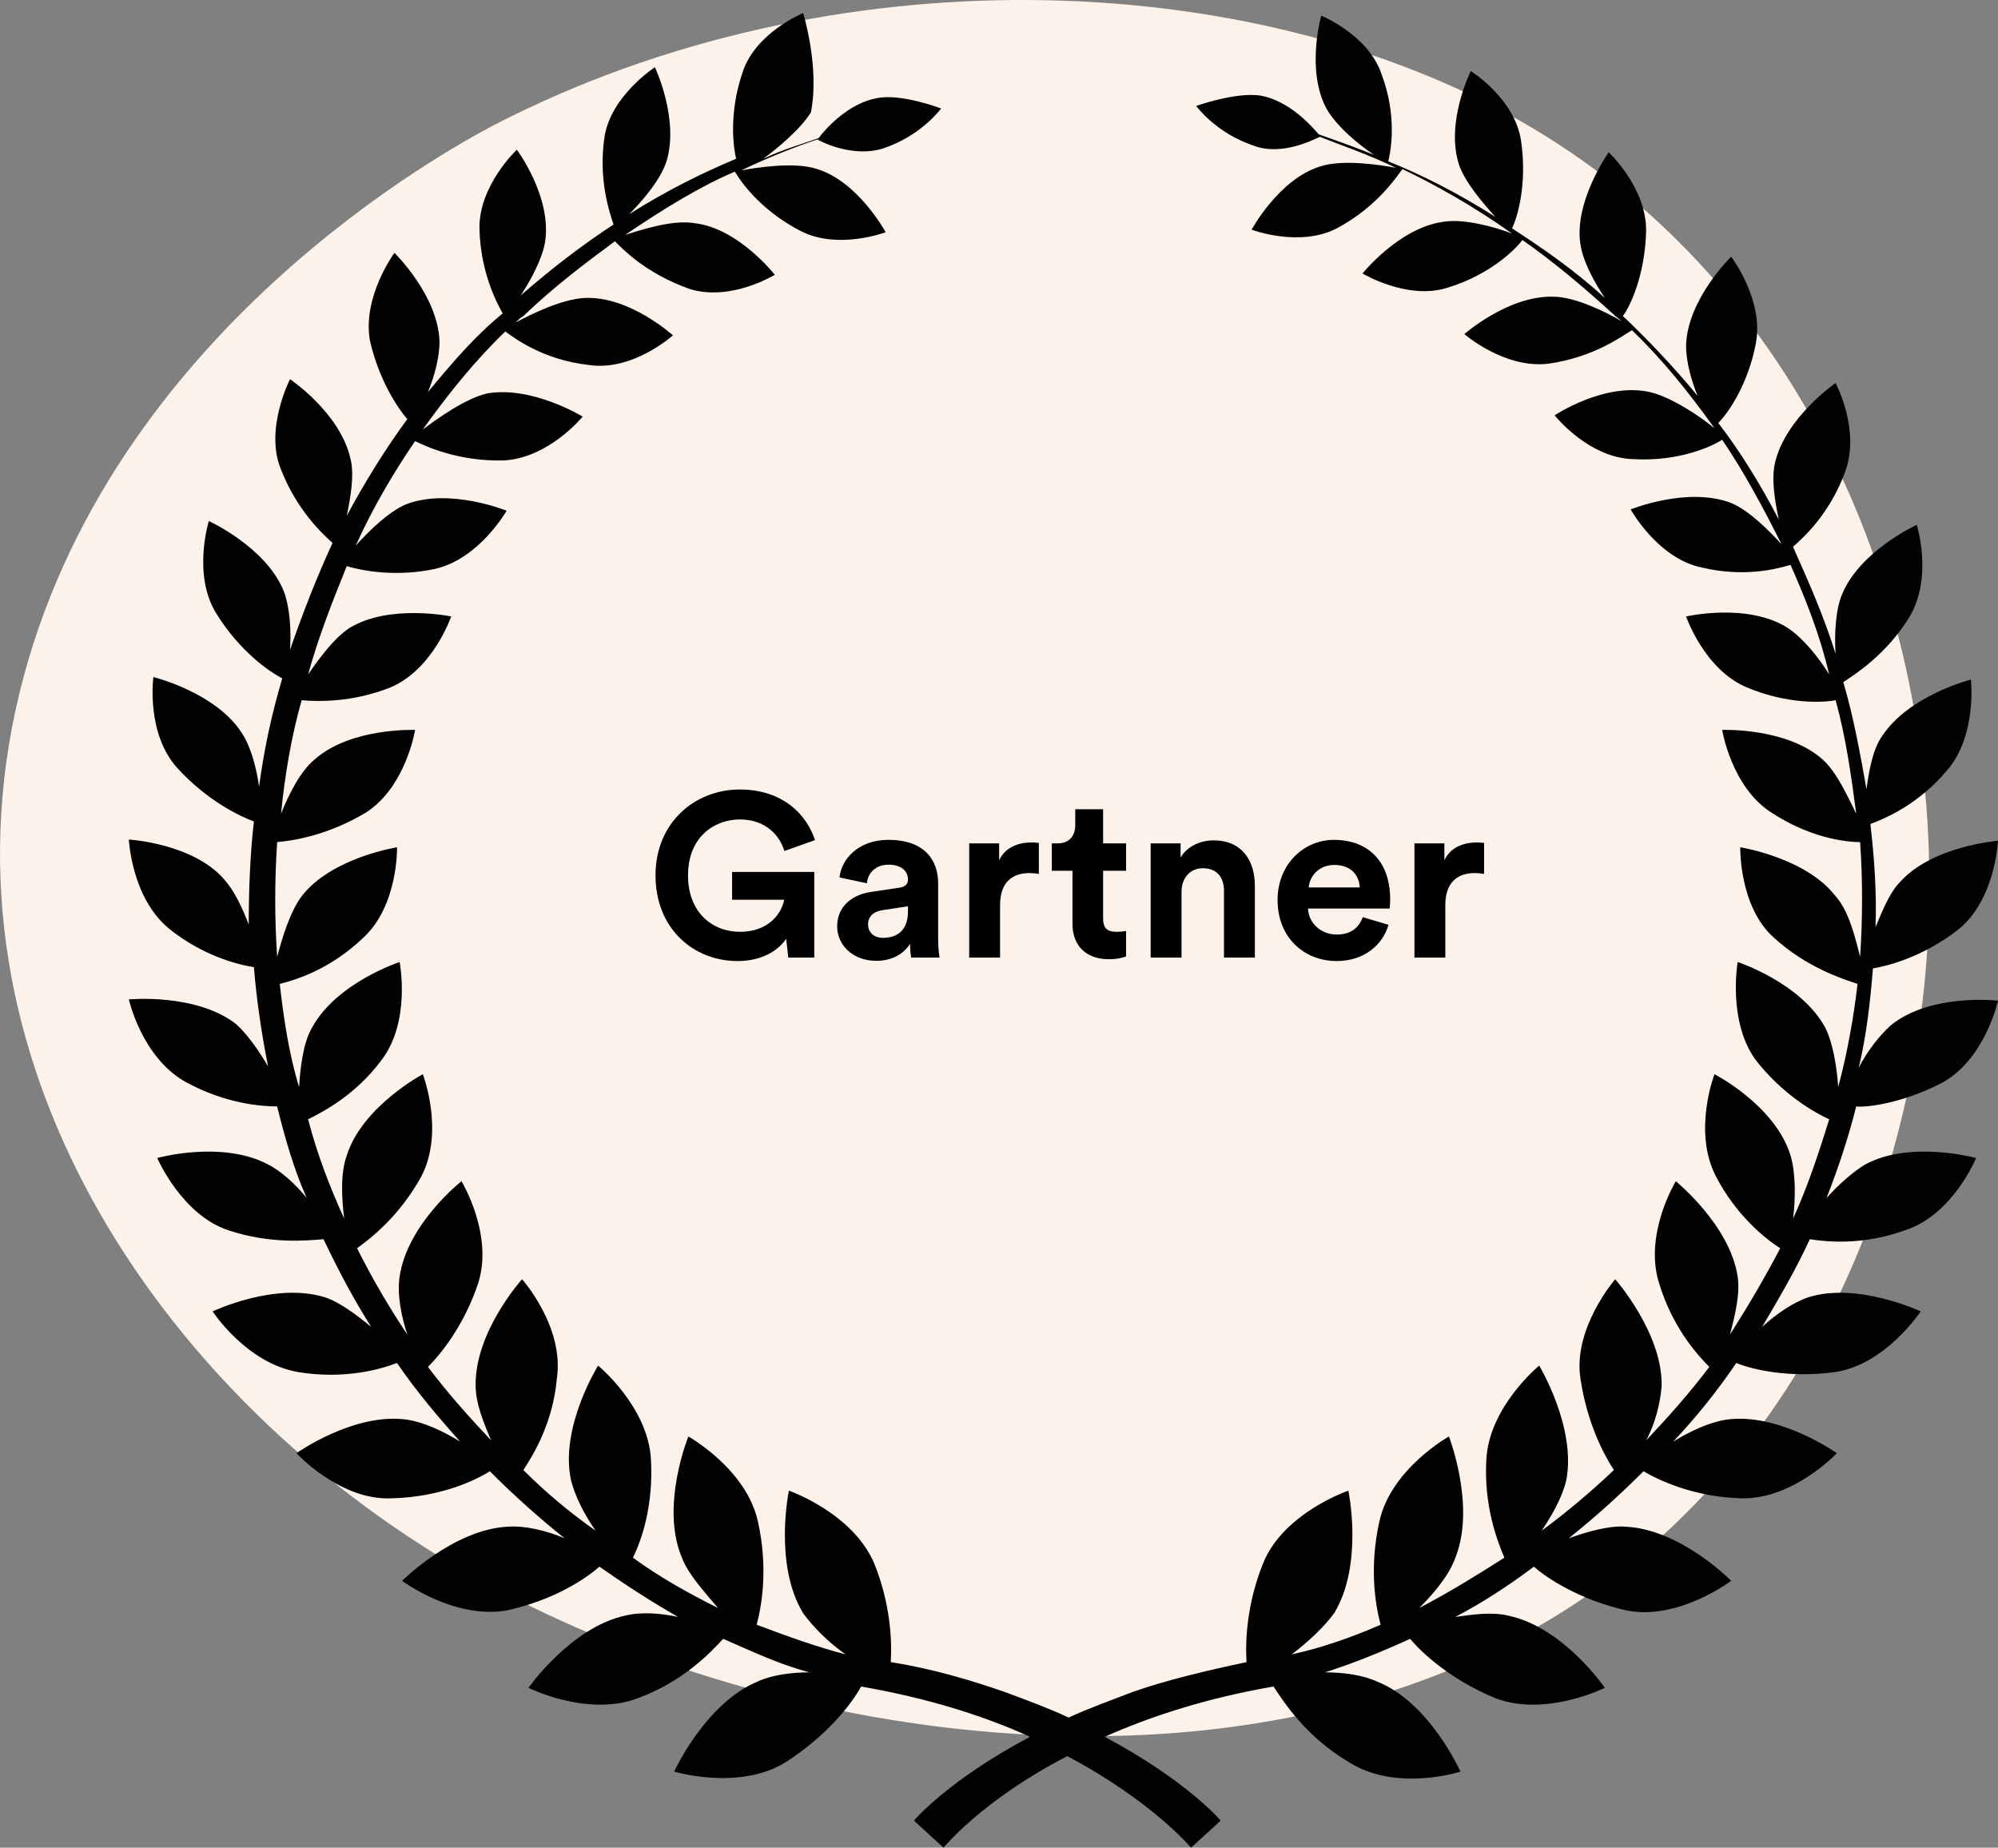<?xml version="1.0" encoding="utf-8"?>
<!-- Generator: Adobe Illustrator 24.0.0, SVG Export Plug-In . SVG Version: 6.00 Build 0)  -->
<svg version="1.1" id="Capa_1" xmlns="http://www.w3.org/2000/svg" xmlns:xlink="http://www.w3.org/1999/xlink" x="0px" y="0px"
	 viewBox="0 0 93.009 86" style="enable-background:new 0 0 93.009 86;" xml:space="preserve">
<rect x="0" y="0" width="93.009" height="86" fill="#808080" stroke="none"/>
<style type="text/css">
	.st0{fill:#FCF2E9;}
	.st1{fill:#020202;}
	.st2{enable-background:new    ;}
</style>
<g>
	<path class="st0" d="M70.806,5.65c-12.602-7.201-32.164-7.921-47.826,0.18C21.06,6.85,4.978,15.431,0.898,32.293
		c-4.141,17.102,6.661,32.344,19.742,40.265c13.862,8.401,35.764,11.941,51.006,3.12
		C96.009,61.637,96.009,20.052,70.806,5.65z"/>
	<path class="st1" d="M90.369,50.416c2.04-1.08,2.64-3.841,2.64-3.841s-3.12-0.36-4.981,1.14
		c-0.54,0.48-1.14,1.26-1.5,1.98c0.36-1.5,0.54-3.12,0.66-4.621c0.72-0.12,2.34-0.54,3.961-1.8
		c1.74-1.38,1.86-4.141,1.86-4.141s-3.06,0.24-4.561,1.92c-0.48,0.48-0.84,1.38-1.14,2.1
		c0.06-1.62-0.06-3.24-0.24-4.801c0.66-0.24,2.22-0.9,3.54-2.46c1.44-1.62,1.14-4.261,1.14-4.261
		s-2.88,0.72-4.141,2.64c-0.42,0.6-0.6,1.56-0.72,2.46c-0.3-1.68-0.6-3.36-1.08-4.981
		c0.54-0.36,1.98-1.26,3.06-3c1.14-1.86,0.36-4.321,0.36-4.321s-2.64,1.2-3.48,3.24
		c-0.3,0.72-0.36,1.86-0.3,2.76c-0.54-1.74-1.26-3.36-1.98-4.981c0.48-0.42,1.68-1.5,2.4-3.42
		c0.78-1.98-0.42-4.2-0.42-4.2s-2.34,1.62-2.82,3.72c-0.18,0.78,0,1.8,0.18,2.64
		c-0.84-1.62-1.8-3.18-2.82-4.501c0.48-0.48,1.38-1.8,1.74-3.66
		c0.42-2.04-1.14-4.08-1.14-4.08s-2.04,1.98-2.1,4.141c0,0.72,0.24,1.62,0.54,2.34
		c-1.14-1.38-2.34-2.64-3.48-3.72c0.36-0.48,1.02-1.92,1.08-3.901c0.06-2.04-1.74-3.72-1.74-3.72
		s-1.62,2.28-1.32,4.261c0.12,0.84,0.66,1.8,1.14,2.52c-1.44-1.32-2.94-2.34-4.321-3.24
		c0.24-0.48,0.72-2.04,0.42-4.08c-0.3-1.98-2.34-3.24-2.34-3.24S67.266,5.71,67.926,7.69
		c0.3,0.84,1.14,1.8,1.68,2.4c-1.8-1.14-3.48-1.98-4.981-2.58c0.12-0.48,0.42-2.1-0.3-4.021
		c-0.6-1.86-2.82-2.76-2.82-2.76s-0.72,2.52,0.24,4.321c0.48,0.84,1.5,1.68,2.22,2.16
		c-1.02-0.42-1.92-0.72-2.58-0.96c-0.36-0.42-1.38-1.56-2.7-1.8c-1.14-0.18-3,0.48-3,0.48
		s0.9,1.26,2.7,1.86c1.32,0.48,2.76-0.3,3.06-0.42c0.9,0.36,2.16,0.78,3.54,1.44
		c-0.66-0.12-2.46-0.42-3.54-0.06c-1.92,0.6-3.18,2.94-3.18,2.94s2.22,0.84,3.961-0.06
		c1.92-1.02,2.82-2.46,3.06-2.76c1.5,0.72,3.24,1.68,5.101,3c-0.78-0.3-2.28-0.72-3.24-0.54
		c-2.04,0.3-3.72,2.4-3.72,2.4s2.1,1.26,3.961,0.66c1.98-0.6,3.18-1.8,3.48-2.22
		c1.38,0.96,2.82,2.16,4.261,3.48c0.12,0.12,0.24,0.18,0.36,0.3c-0.72-0.42-2.16-1.14-3.18-1.14
		c-2.1-0.06-4.141,1.74-4.141,1.74s1.86,1.62,3.901,1.38c2.16-0.3,3.48-1.32,3.901-1.56
		c1.38,1.32,2.64,2.88,3.841,4.561c-0.66-0.54-1.98-1.44-3-1.68
		c-2.1-0.48-4.441,1.08-4.441,1.08s1.56,1.98,3.66,2.04c2.16,0.12,3.66-0.6,4.141-0.9
		c1.02,1.5,1.92,3.18,2.76,4.861c-0.6-0.66-1.5-1.56-2.34-1.92c-2.04-0.78-4.681,0.3-4.681,0.3
		s1.26,2.28,3.3,2.7c1.98,0.48,3.54,0.06,4.141-0.12c0.72,1.62,1.38,3.3,1.8,5.101
		c-0.48-0.78-1.2-1.68-1.92-2.16c-1.86-1.2-4.741-0.54-4.741-0.54s0.84,2.46,2.82,3.3
		c1.86,0.78,3.48,0.72,4.141,0.6c0.48,1.74,0.72,3.48,0.96,5.281
		c-0.42-0.84-0.9-1.92-1.56-2.52c-1.68-1.5-4.681-1.38-4.681-1.38s0.42,2.64,2.28,3.841
		c1.74,1.14,3.36,1.38,4.141,1.38c0.12,1.74,0.12,3.54,0,5.341c-0.24-0.96-0.54-2.16-1.14-2.82
		c-1.38-1.8-4.441-2.28-4.441-2.28s-0.06,2.76,1.56,4.2c1.5,1.38,3.18,1.92,3.901,2.16
		c-0.18,1.56-0.48,3.24-0.9,4.801c-0.06-0.9-0.24-2.04-0.6-2.76c-1.14-2.1-4.08-3.06-4.08-3.06
		s-0.48,2.76,0.84,4.561c1.26,1.62,2.76,2.46,3.42,2.76c-0.48,1.56-1.02,3.18-1.68,4.621
		c0.12-0.96,0.12-2.16-0.12-2.94c-0.72-2.34-3.54-3.78-3.54-3.78s-1.02,2.64,0.06,4.741
		c0.96,1.86,2.34,2.94,3,3.36c-0.72,1.38-1.5,2.7-2.34,4.021c0.24-0.9,0.48-1.92,0.36-2.7
		c-0.36-2.4-2.88-4.441-2.88-4.441s-1.5,2.46-0.78,4.741c0.6,1.98,1.68,3.24,2.34,3.901
		c-0.9,1.2-1.92,2.34-2.94,3.42c0.42-0.78,0.66-1.74,0.72-2.52c0.06-2.46-2.16-4.981-2.16-4.981
		s-1.98,2.28-1.62,4.621c0.3,2.04,1.08,3.54,1.56,4.261c-1.08,1.02-2.22,1.98-3.36,2.82
		c0.48-0.72,0.96-1.56,1.14-2.34c0.48-2.46-1.26-5.341-1.26-5.341s-2.34,1.92-2.46,4.38
		c-0.12,2.1,0.48,3.72,0.84,4.561c-1.32,0.84-2.58,1.62-3.961,2.34c0.66-0.66,1.38-1.5,1.68-2.34
		c0.96-2.4-0.3-5.641-0.3-5.641s-2.7,1.5-3.24,3.961c-0.48,2.16-0.18,3.901,0.06,4.801
		c-1.38,0.6-2.76,1.08-4.141,1.38c0.72-0.54,1.5-1.26,1.98-1.92
		c1.38-2.28,0.66-5.701,0.66-5.701s-3,1.02-3.961,3.36c-0.78,1.92-0.84,3.66-0.78,4.621
		c-1.98,0.42-3.72,0.84-5.281,1.38c-1.08,0.42-2.1,0.78-3,1.2
		c-0.9-0.42-1.86-0.78-3-1.2c-1.56-0.54-3.36-1.08-5.281-1.38c0.06-0.96,0-2.7-0.78-4.621
		c-1.02-2.34-3.961-3.36-3.961-3.36s-0.72,3.42,0.66,5.701c0.48,0.66,1.2,1.38,1.98,1.92
		c-1.38-0.36-2.7-0.84-4.141-1.38c0.24-0.9,0.54-2.64,0.06-4.801c-0.54-2.46-3.24-3.961-3.24-3.961
		s-1.32,3.24-0.3,5.641c0.3,0.78,1.02,1.56,1.68,2.34c-1.32-0.66-2.64-1.38-3.961-2.34
		c0.42-0.84,0.96-2.46,0.84-4.561c-0.12-2.46-2.46-4.38-2.46-4.38s-1.8,2.88-1.26,5.341
		c0.18,0.72,0.6,1.56,1.14,2.34c-1.2-0.84-2.34-1.8-3.36-2.82c0.48-0.72,1.38-2.22,1.56-4.261
		c0.36-2.4-1.62-4.621-1.62-4.621s-2.22,2.46-2.16,4.981c0,0.78,0.36,1.68,0.72,2.52
		c-1.02-1.08-2.04-2.22-2.94-3.42c0.6-0.6,1.68-1.92,2.34-3.901
		c0.72-2.28-0.78-4.741-0.78-4.741s-2.52,1.98-2.88,4.441c-0.12,0.78,0.06,1.8,0.36,2.7
		c-0.84-1.26-1.62-2.58-2.34-4.021c0.66-0.48,1.98-1.5,3-3.36c1.08-2.1,0.06-4.741,0.06-4.741
		s-2.82,1.5-3.54,3.78c-0.3,0.84-0.24,1.98-0.12,2.94c-0.66-1.44-1.26-3-1.68-4.621
		c0.72-0.36,2.22-1.14,3.42-2.76c1.38-1.8,0.84-4.561,0.84-4.561s-2.94,0.96-4.08,3.06
		c-0.42,0.72-0.54,1.86-0.6,2.76c-0.48-1.56-0.72-3.24-0.9-4.801c0.72-0.18,2.34-0.66,3.901-2.16
		c1.62-1.5,1.56-4.2,1.56-4.2s-3.06,0.48-4.441,2.28c-0.54,0.72-0.9,1.92-1.14,2.82
		c-0.12-1.8-0.12-3.54,0-5.341c0.72-0.06,2.34-0.3,4.141-1.38c1.86-1.2,2.28-3.841,2.28-3.841
		s-3-0.12-4.681,1.38c-0.66,0.54-1.2,1.62-1.56,2.52c0.18-1.8,0.48-3.6,0.96-5.281
		c0.72,0.06,2.34,0.12,4.141-0.6c1.98-0.84,2.82-3.3,2.82-3.3s-2.88-0.6-4.741,0.54
		c-0.72,0.48-1.38,1.38-1.92,2.16c0.48-1.74,1.14-3.42,1.8-5.041c0.6,0.18,2.22,0.54,4.141,0.12
		c2.04-0.48,3.3-2.7,3.3-2.7s-2.64-1.08-4.681-0.3c-0.84,0.36-1.74,1.26-2.34,1.92
		c0.78-1.74,1.74-3.36,2.76-4.861c0.48,0.24,2.04,0.96,4.141,0.9c2.1-0.12,3.66-2.04,3.66-2.04
		s-2.34-1.44-4.441-1.08c-1.02,0.24-2.28,1.14-3,1.68c1.2-1.68,2.46-3.24,3.841-4.561
		c0.42,0.3,1.74,1.32,3.901,1.56c2.04,0.3,3.901-1.38,3.901-1.38s-2.04-1.86-4.141-1.74
		c-1.02,0.06-2.4,0.72-3.18,1.14c0.12-0.12,0.24-0.24,0.36-0.3c1.44-1.38,2.88-2.46,4.261-3.48
		c0.36,0.36,1.44,1.5,3.48,2.22c1.92,0.6,3.961-0.66,3.961-0.66s-1.68-2.16-3.72-2.4
		c-1.02-0.18-2.46,0.3-3.24,0.54c1.86-1.26,3.54-2.28,5.101-2.94c0.18,0.3,1.08,1.74,3.06,2.76
		c1.74,0.9,3.961,0.06,3.961,0.06s-1.26-2.34-3.18-2.94c-1.08-0.36-2.88-0.06-3.54,0.06
		c1.38-0.66,2.64-1.14,3.54-1.44c0.3,0.18,1.74,0.84,3.06,0.42c1.8-0.6,2.7-1.86,2.7-1.86
		s-1.86-0.72-3-0.48c-1.32,0.24-2.4,1.44-2.7,1.86c-0.66,0.24-1.56,0.48-2.58,0.96
		c0.66-0.48,1.74-1.38,2.22-2.16c0.42-2.1-0.36-4.621-0.36-4.621s-2.22,0.9-2.82,2.76
		c-0.66,1.92-0.42,3.54-0.3,4.021c-1.44,0.6-3.18,1.44-4.981,2.58c0.6-0.6,1.44-1.56,1.74-2.46
		c0.6-1.98-0.54-4.38-0.54-4.38S28.441,4.45,28.141,6.37c-0.3,1.98,0.24,3.54,0.42,4.08
		c-1.38,0.9-2.88,2.04-4.321,3.3c0.48-0.72,1.02-1.74,1.14-2.52c0.3-2.1-1.32-4.261-1.32-4.261
		s-1.8,1.68-1.74,3.72c0.06,1.98,0.78,3.36,1.08,3.901c-1.26,1.02-2.34,2.28-3.48,3.66
		c0.3-0.72,0.54-1.62,0.54-2.34c-0.06-2.16-2.1-4.141-2.1-4.141s-1.5,2.04-1.14,4.08
		c0.42,1.86,1.32,3.18,1.74,3.66c-1.02,1.38-1.98,2.94-2.82,4.501c0.18-0.84,0.36-1.92,0.18-2.64
		c-0.48-2.16-2.82-3.72-2.82-3.72s-1.2,2.34-0.42,4.2c0.72,1.86,1.92,3,2.4,3.42
		c-0.72,1.56-1.38,3.24-1.98,4.981c0.06-0.9,0-1.98-0.3-2.76c-0.84-2.04-3.48-3.24-3.48-3.24
		s-0.78,2.52,0.36,4.321c1.08,1.74,2.46,2.7,3.06,3c-0.48,1.62-0.84,3.24-1.08,5.041
		c-0.12-0.84-0.36-1.8-0.78-2.46c-1.2-1.92-4.141-2.64-4.141-2.64s-0.36,2.64,1.14,4.261
		c1.38,1.5,2.88,2.22,3.54,2.46c-0.18,1.56-0.24,3.24-0.24,4.801c-0.3-0.78-0.66-1.56-1.14-2.1
		c-1.44-1.68-4.441-1.86-4.441-1.86s0.12,2.7,1.86,4.141c1.56,1.26,3.18,1.68,3.961,1.8
		c0.12,1.5,0.36,3.12,0.66,4.621c-0.42-0.72-0.96-1.5-1.5-1.98c-1.86-1.44-4.981-1.14-4.981-1.14
		s0.6,2.7,2.64,3.841c1.86,1.02,3.54,1.14,4.261,1.14c0.36,1.44,0.78,2.94,1.38,4.261
		c-0.48-0.6-1.2-1.26-1.8-1.56c-2.16-1.14-5.161-0.3-5.161-0.3s1.14,2.64,3.3,3.36
		c1.98,0.66,3.66,0.48,4.441,0.42c0.66,1.38,1.38,2.76,2.22,4.08
		c-0.66-0.54-1.44-1.14-2.16-1.38c-2.34-0.72-5.221,0.66-5.221,0.66s1.56,2.4,3.961,2.82
		c2.16,0.36,3.841-0.12,4.621-0.42c0.9,1.32,1.92,2.52,2.94,3.66c-0.78-0.48-1.68-0.9-2.46-1.02
		c-2.46-0.36-5.161,1.56-5.161,1.56s2.04,2.22,4.441,2.1c2.28-0.06,3.901-0.84,4.561-1.26
		c1.14,1.14,2.28,2.16,3.48,3.12c-0.84-0.36-1.86-0.6-2.64-0.54c-2.52,0.12-4.921,2.52-4.921,2.52
		s2.4,1.8,4.861,1.38c2.22-0.48,3.72-1.5,4.321-2.04c1.2,0.84,2.4,1.62,3.66,2.34
		c-0.84-0.18-1.74-0.24-2.46-0.06c-2.52,0.54-4.501,3.36-4.501,3.36s2.76,1.38,5.101,0.48
		c2.1-0.78,3.36-2.1,3.961-2.76c1.38,0.6,2.64,1.2,4.021,1.56c-0.84,0-1.74,0.12-2.4,0.42
		c-2.46,1.02-3.901,4.2-3.901,4.2s3,0.9,5.161-0.42c1.98-1.26,3.12-2.76,3.54-3.54
		c3.12,0.54,5.761,1.38,7.861,2.34c-3.841,2.04-5.401,3.901-5.401,3.901L43.923,86
		c0,0,1.8-2.22,5.761-4.261C53.644,83.84,55.444,86,55.444,86l1.38-1.26c0,0-1.56-1.86-5.401-3.901
		c2.16-0.96,4.741-1.8,7.861-2.34c0.48,0.72,1.5,2.34,3.54,3.54c2.22,1.38,5.161,0.42,5.161,0.42
		s-1.44-3.24-3.901-4.2c-0.66-0.3-1.56-0.42-2.4-0.42c1.32-0.42,2.64-0.96,3.961-1.56
		c0.54,0.66,1.92,1.92,3.961,2.76c2.34,0.9,5.101-0.48,5.101-0.48s-1.92-2.82-4.501-3.36
		c-0.72-0.18-1.62-0.06-2.46,0.06c1.26-0.66,2.46-1.44,3.66-2.34c0.6,0.54,2.16,1.56,4.321,2.04
		c2.4,0.48,4.861-1.38,4.861-1.38s-2.34-2.4-4.921-2.52c-0.78-0.06-1.8,0.24-2.64,0.54
		c1.2-0.96,2.34-1.98,3.48-3.12c0.72,0.42,2.34,1.2,4.561,1.26c2.4,0.06,4.441-2.1,4.441-2.1
		s-2.7-1.92-5.161-1.56c-0.78,0.12-1.68,0.54-2.46,1.02c1.08-1.14,2.04-2.34,2.94-3.66
		c0.72,0.3,2.46,0.72,4.621,0.42c2.34-0.36,3.961-2.82,3.961-2.82s-2.94-1.38-5.221-0.66
		c-0.72,0.24-1.5,0.78-2.16,1.38c0.78-1.32,1.56-2.64,2.22-4.08c0.78,0.12,2.46,0.3,4.441-0.42
		c2.22-0.72,3.3-3.36,3.3-3.36s-3.06-0.84-5.161,0.3c-0.6,0.36-1.26,0.96-1.8,1.56
		c0.54-1.38,1.02-2.82,1.38-4.261C86.828,51.556,88.508,51.376,90.369,50.416z"/>
	<g class="st2">
		<path d="M36.695,44.57l-0.097-0.875c-0.346,0.519-1.102,1.037-2.258,1.037c-2.064,0-3.825-1.513-3.825-3.987
			c0-2.474,1.848-3.998,3.922-3.998c2.009,0,3.123,1.178,3.501,2.356l-1.426,0.507
			c-0.195-0.68-0.832-1.469-2.075-1.469c-1.156,0-2.409,0.789-2.409,2.604c0,1.729,1.134,2.625,2.42,2.625
			c1.415,0,1.966-0.951,2.053-1.491H34.08v-1.296h3.825v3.987C37.905,44.57,36.695,44.57,36.695,44.57z"/>
		<path d="M40.56,41.512l1.307-0.195c0.303-0.043,0.4-0.195,0.4-0.378c0-0.378-0.292-0.692-0.897-0.692
			c-0.627,0-0.973,0.4-1.016,0.864l-1.275-0.27c0.086-0.832,0.854-1.75,2.28-1.75
			c1.686,0,2.312,0.951,2.312,2.021v2.615c0,0.281,0.033,0.659,0.065,0.843h-1.318
			c-0.033-0.141-0.054-0.432-0.054-0.638c-0.27,0.421-0.778,0.789-1.567,0.789c-1.135,0-1.826-0.767-1.826-1.599
			C38.972,42.171,39.674,41.642,40.56,41.512z M42.267,42.42v-0.238l-1.199,0.184
			c-0.367,0.054-0.659,0.259-0.659,0.67c0,0.314,0.227,0.616,0.692,0.616
			C41.705,43.651,42.267,43.36,42.267,42.42z"/>
		<path d="M48.359,40.68c-0.162-0.032-0.302-0.043-0.432-0.043c-0.735,0-1.373,0.356-1.373,1.502v2.431h-1.437
			v-5.316h1.394v0.789c0.324-0.703,1.059-0.832,1.513-0.832c0.118,0,0.227,0.011,0.335,0.022L48.359,40.68
			L48.359,40.68z"/>
		<path d="M51.351,39.254h1.069v1.275h-1.069v2.226c0,0.465,0.216,0.616,0.626,0.616
			c0.173,0,0.367-0.021,0.443-0.043v1.188c-0.13,0.054-0.389,0.13-0.81,0.13c-1.037,0-1.685-0.616-1.685-1.642
			v-2.475h-0.962v-1.275h0.27c0.562,0,0.821-0.367,0.821-0.843v-0.746h1.297
			C51.351,37.665,51.351,39.254,51.351,39.254z"/>
		<path d="M55.001,44.57H53.564v-5.316h1.394v0.659c0.324-0.551,0.962-0.799,1.534-0.799
			c1.319,0,1.923,0.94,1.923,2.107v3.35h-1.437v-3.101c0-0.594-0.292-1.058-0.983-1.058
			c-0.626,0-0.994,0.486-0.994,1.102v3.058H55.001z"/>
		<path d="M64.637,43.046c-0.27,0.919-1.113,1.686-2.42,1.686c-1.459,0-2.744-1.048-2.744-2.842
			c0-1.696,1.254-2.799,2.615-2.799c1.643,0,2.625,1.048,2.625,2.755c0,0.205-0.022,0.421-0.022,0.443h-3.803
			c0.033,0.702,0.627,1.21,1.34,1.21c0.67,0,1.037-0.335,1.21-0.81L64.637,43.046z M63.297,41.307
			c-0.022-0.53-0.367-1.048-1.188-1.048c-0.745,0-1.156,0.562-1.188,1.048H63.297z"/>
		<path d="M69.086,40.68c-0.162-0.032-0.302-0.043-0.432-0.043c-0.735,0-1.373,0.356-1.373,1.502v2.431h-1.437
			v-5.316h1.394v0.789c0.324-0.703,1.059-0.832,1.513-0.832c0.118,0,0.227,0.011,0.335,0.022v1.447H69.086z"/>
	</g>
</g>
</svg>
